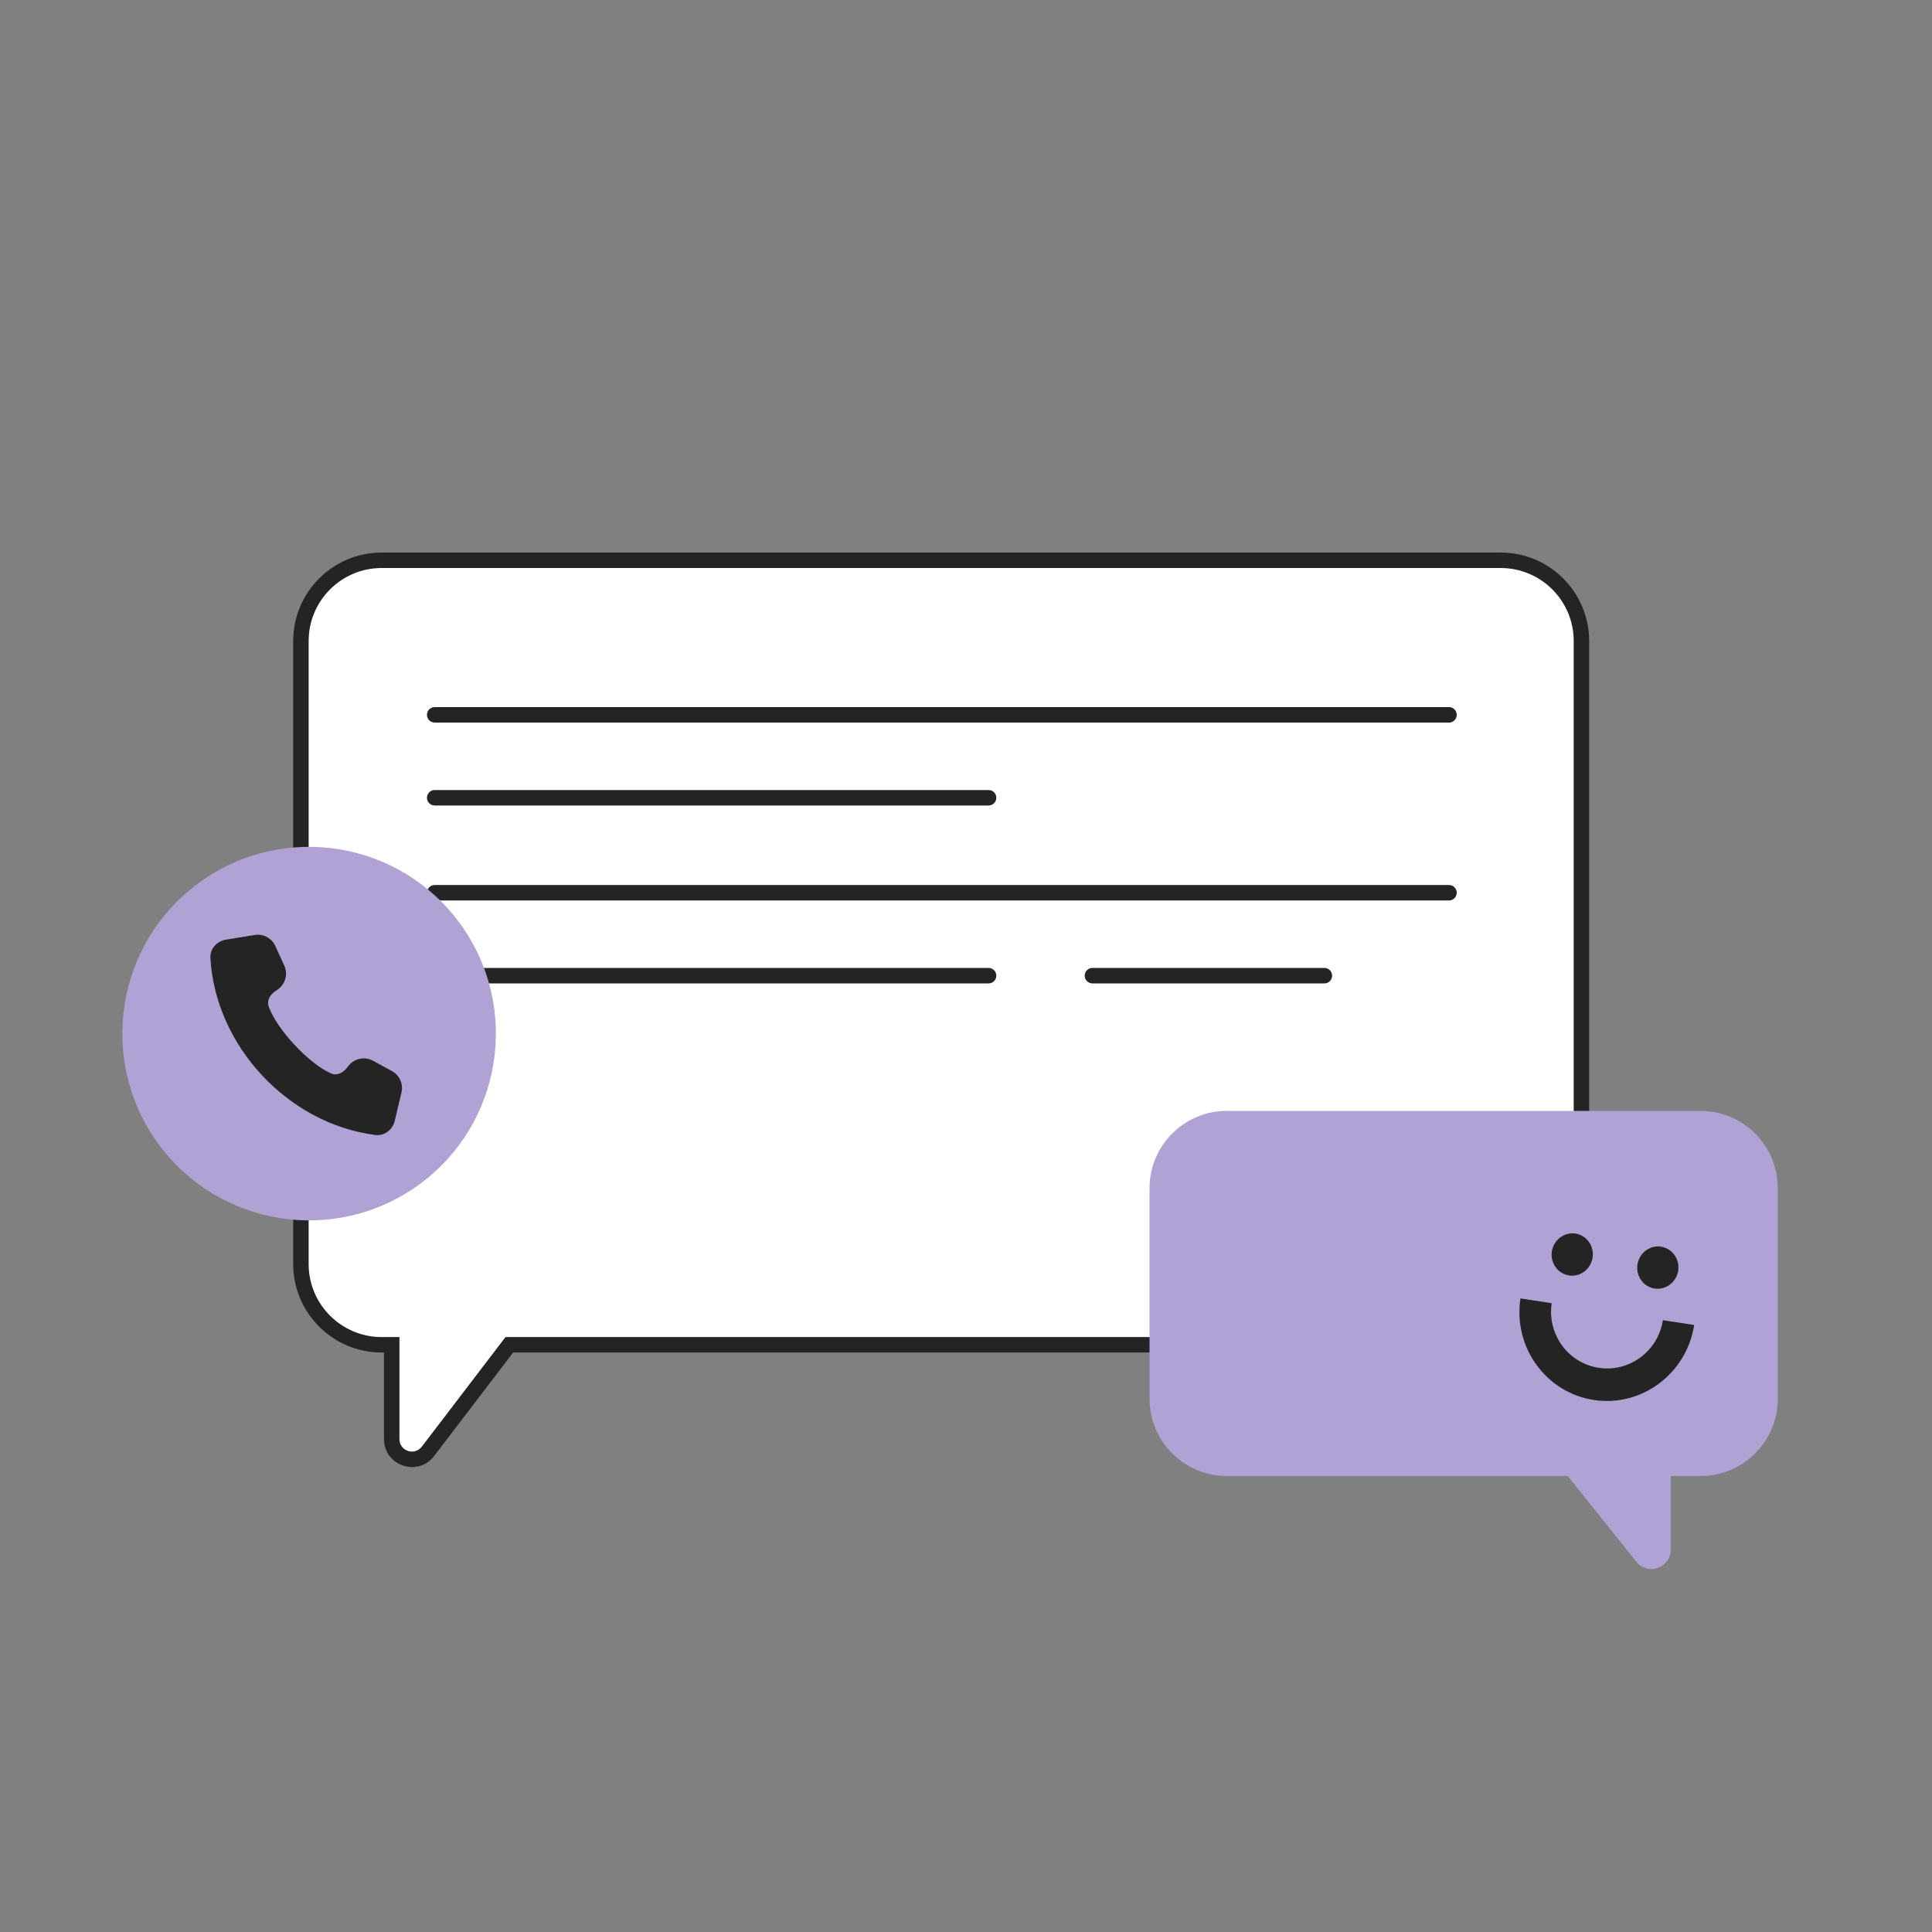 <svg width="200" height="200" viewBox="0 0 200 200" fill="none" xmlns="http://www.w3.org/2000/svg">
<rect x="0" y="0" width="200" height="200" fill="#808080" stroke="none"/>
<path fill-rule="evenodd" clip-rule="evenodd" d="M39.511 139.213C34.894 139.213 31.151 135.47 31.151 130.854V66.359C31.151 61.743 34.894 58 39.511 58H155.35C159.967 58 163.71 61.743 163.71 66.359V130.854C163.71 135.47 159.967 139.213 155.35 139.213H52.725L44.301 150.243C43.088 151.832 40.551 150.974 40.551 148.975V139.213H39.511Z" fill="white"/>
<path d="M52.725 139.213V138.413H52.329L52.089 138.727L52.725 139.213ZM44.301 150.243L43.666 149.758L44.301 150.243ZM40.551 139.213H41.351V138.413H40.551V139.213ZM30.351 130.854C30.351 135.912 34.452 140.013 39.511 140.013V138.413C35.336 138.413 31.951 135.029 31.951 130.854H30.351ZM30.351 66.359V130.854H31.951V66.359H30.351ZM39.511 57.2C34.452 57.2 30.351 61.301 30.351 66.359H31.951C31.951 62.184 35.336 58.8 39.511 58.8V57.2ZM155.35 57.2H39.511V58.8H155.35V57.2ZM164.51 66.359C164.51 61.301 160.409 57.2 155.35 57.2V58.8C159.525 58.8 162.91 62.184 162.91 66.359H164.51ZM164.51 130.854V66.359H162.91V130.854H164.51ZM155.35 140.013C160.409 140.013 164.51 135.912 164.51 130.854H162.91C162.91 135.029 159.525 138.413 155.35 138.413V140.013ZM52.725 140.013H155.35V138.413H52.725V140.013ZM44.937 150.729L53.361 139.698L52.089 138.727L43.666 149.758L44.937 150.729ZM39.751 148.975C39.751 151.739 43.26 152.926 44.937 150.729L43.666 149.758C42.917 150.738 41.351 150.209 41.351 148.975H39.751ZM39.751 139.213V148.975H41.351V139.213H39.751ZM39.511 140.013H40.551V138.413H39.511V140.013Z" fill="#242424"/>
<path d="M45 74H150M45 82.584H102.338M45 92.416H150M45 101H102.338M113.089 101H137.099" stroke="#242424" stroke-width="1.6" stroke-linecap="round" stroke-linejoin="round"/>
<path fill-rule="evenodd" clip-rule="evenodd" d="M127 152.797C122.582 152.797 119 149.215 119 144.797V123C119 118.582 122.582 115 127 115H176.036C180.455 115 184.036 118.582 184.036 123V144.797C184.036 149.215 180.455 152.797 176.036 152.797H172.954V160.421C172.954 162.312 170.574 163.147 169.393 161.671L162.293 152.797H127Z" fill="#B1A2D6"/>
<path d="M157.396 134.413C156.626 139.45 160.032 144.169 164.99 144.926C169.948 145.683 174.609 142.197 175.378 137.16L172.14 136.665C171.651 139.868 168.672 142.08 165.499 141.595C162.326 141.11 160.143 138.11 160.632 134.907L157.396 134.413Z" fill="#242424"/>
<path d="M164.223 128.259C163.917 127.965 163.532 127.771 163.117 127.701C162.554 127.611 161.977 127.754 161.514 128.1C161.05 128.446 160.738 128.965 160.645 129.544C160.58 129.972 160.639 130.409 160.815 130.8C160.991 131.191 161.277 131.52 161.635 131.743C161.994 131.967 162.41 132.076 162.831 132.058C163.252 132.039 163.659 131.893 164.001 131.638C164.343 131.382 164.605 131.03 164.754 130.624C164.903 130.218 164.932 129.777 164.837 129.356C164.743 128.936 164.529 128.554 164.223 128.259Z" fill="#242424"/>
<path d="M170.15 132.828C170.456 133.122 170.841 133.317 171.256 133.386C171.819 133.477 172.396 133.332 172.859 132.987C173.323 132.642 173.635 132.123 173.728 131.544C173.793 131.116 173.734 130.679 173.558 130.288C173.382 129.897 173.097 129.568 172.738 129.344C172.38 129.121 171.964 129.011 171.543 129.03C171.122 129.049 170.715 129.195 170.372 129.45C170.03 129.705 169.768 130.057 169.619 130.463C169.47 130.869 169.442 131.31 169.536 131.731C169.63 132.152 169.844 132.533 170.15 132.828Z" fill="#242424"/>
<circle cx="32" cy="107" r="19.334" transform="rotate(144.087 32 107)" fill="#B1A2D6"/>
<path d="M21.78 99.181C22.308 108.285 29.807 116.328 38.852 117.493C39.797 117.614 40.644 116.959 40.864 116.031L41.559 113.091C41.767 112.214 41.362 111.306 40.57 110.874L38.611 109.808C37.762 109.345 36.704 109.556 36.097 110.309L35.868 110.593C35.473 111.083 34.858 111.371 34.279 111.124C32 110.15 28.625 106.53 27.813 104.188C27.607 103.594 27.938 103 28.454 102.64L28.754 102.431C29.547 101.879 29.831 100.838 29.43 99.959L28.503 97.931C28.128 97.11 27.25 96.642 26.36 96.788L23.379 97.276C22.438 97.43 21.725 98.229 21.78 99.181Z" fill="#242424"/>
</svg>
